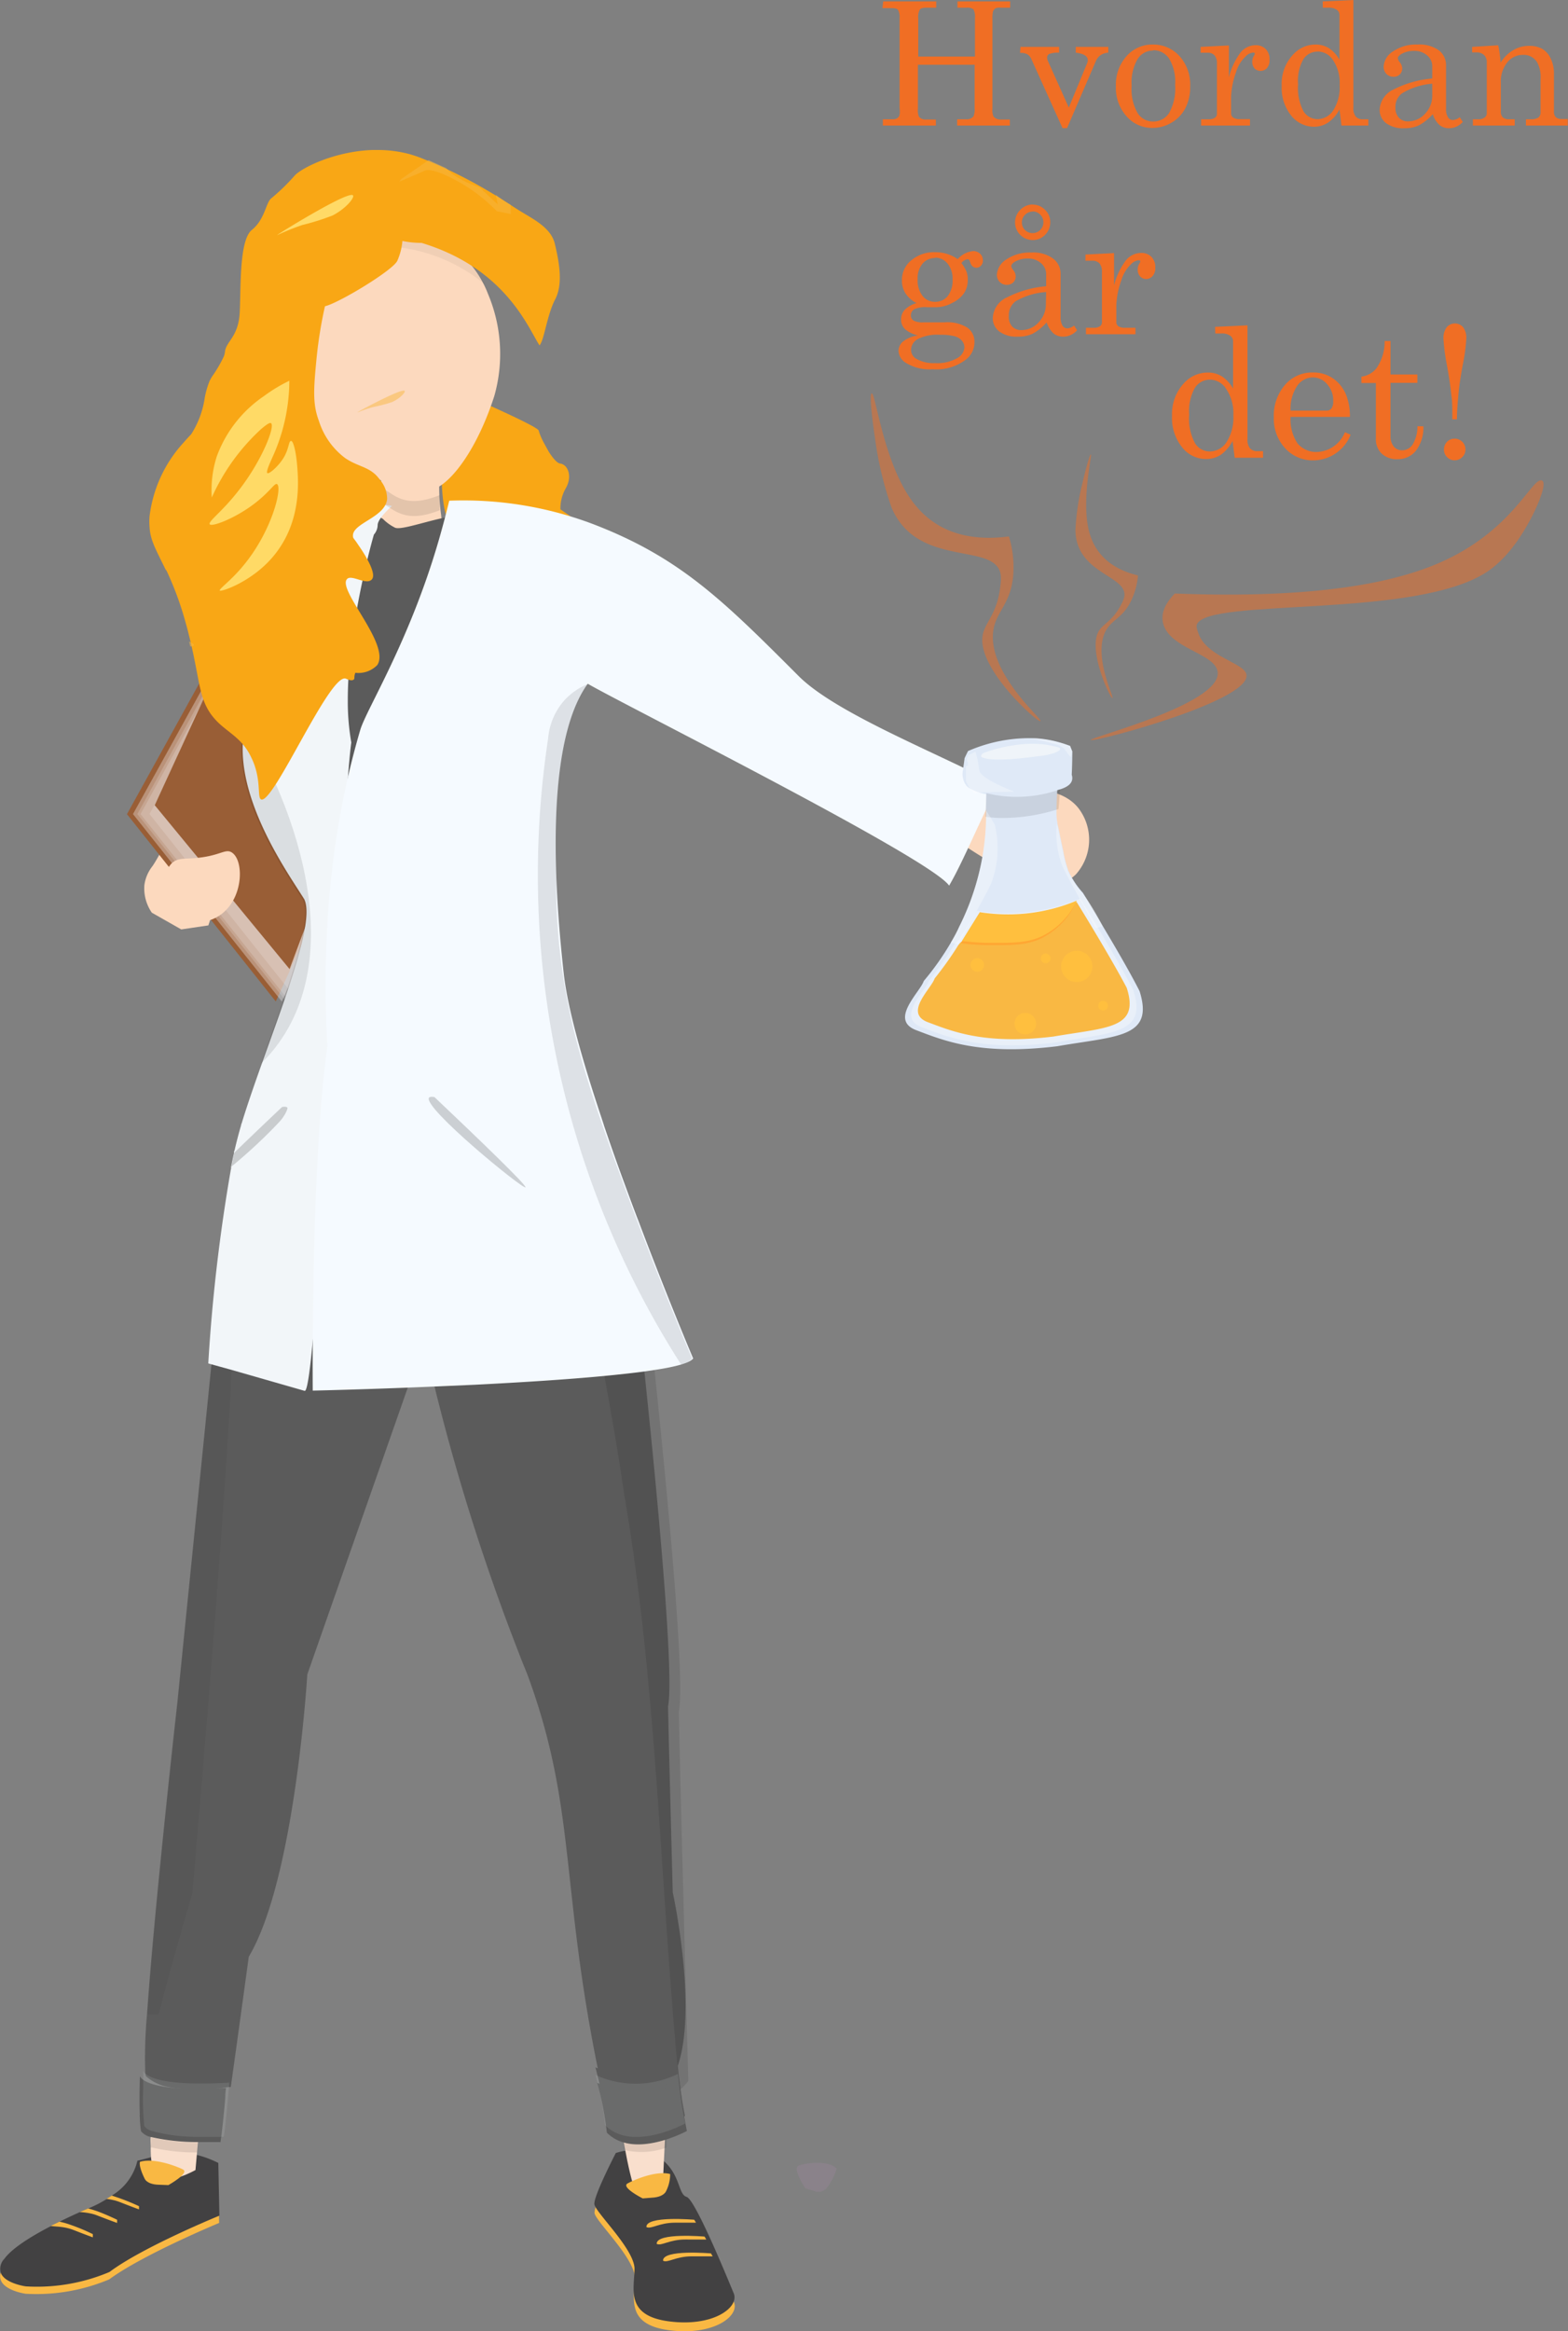 <?xml version="1.0" encoding="UTF-8" standalone="no" ?>
<svg xmlns="http://www.w3.org/2000/svg" viewBox="0 0 187.46 278.52"><rect x="0" y="0" width="187.46" height="278.52" fill="#808080" stroke="none"/><title>krysia_hvordanZasób 26</title><g id="Warstwa_2" data-name="Warstwa 2"><g id="Warstwa_2-2" data-name="Warstwa 2"><path d="M124.4,86.15c-.16.36-7.64-6.25-6.92-10.25.28-1.57,1.78-2.59,2.12-5.94a5.45,5.45,0,0,0,.05-1.21c-.5-4.13-9.89-.72-13.05-8.08a41.46,41.46,0,0,1-2-8.39c-.27-1.78-.69-5.13-.4-5.28.45-.23,1.33,7.67,4.55,12.43,2,3,5.51,5.49,11.87,4.66a12.63,12.63,0,0,1,.5,4.81c-.35,3.38-2.07,4.16-2.38,6.53C118.12,80.41,124.55,85.82,124.4,86.15Z" fill="#f06e24" opacity="0.5"/><path d="M133,83.4c-.19.19-3-5.67-1.64-8,.54-.91,1.69-1.21,2.7-3.22a3.92,3.92,0,0,0,.32-.75c.7-2.69-5.71-2.73-5.81-8.06a28.76,28.76,0,0,1,.85-5.69c.27-1.18.83-3.37,1-3.39s-1.08,5.1-.31,8.81c.49,2.33,2,4.7,5.94,5.65a8.57,8.57,0,0,1-.87,3.12c-1,2-2.24,2.12-3,3.53C130.66,78.36,133.18,83.23,133,83.4Z" fill="#f06e24" opacity="0.5"/><path d="M130.42,88.41c.44.29,20.4-5,18.48-8.11-.75-1.24-4.77-2-5.65-4.7-.17-.49-.25-.74-.16-1,1.36-3.26,26.4-.57,34.85-6.39,2.9-2,4.74-5.59,5.28-6.64.72-1.41,1.84-4.06,1.05-4.18-1.2-.18-3.53,6.07-12.14,9.83-5.41,2.37-14.7,4.35-31.68,3.69-.87.89-1.86,2.26-1.32,3.81.94,2.67,5.52,3.29,6.34,5.17C147.18,83.86,130,88.14,130.42,88.41Z" fill="#f06e24" opacity="0.5"/><path d="M145.27,39.05l3.87-.18V52.43a1.68,1.68,0,0,0,.3,1.13,1.15,1.15,0,0,0,.91.34H151v.79h-3.39l-.25-2A4.79,4.79,0,0,1,146,54.3a3.18,3.18,0,0,1-1.81.54,3.61,3.61,0,0,1-2.88-1.42,5.58,5.58,0,0,1-1.19-3.74,5.41,5.41,0,0,1,1.52-4,3.82,3.82,0,0,1,2.75-1.17,3.1,3.1,0,0,1,1.71.47,4.22,4.22,0,0,1,1.32,1.44V40.81a.84.84,0,0,0-.35-.71,1.79,1.79,0,0,0-1.07-.26h-.71Zm-.61,6.31a2.13,2.13,0,0,0-1.82,1,5.68,5.68,0,0,0-.67,3.17,6.23,6.23,0,0,0,.69,3.41,2.08,2.08,0,0,0,1.77,1,2.41,2.41,0,0,0,2-1.11,5.4,5.4,0,0,0,.82-3.23,5.13,5.13,0,0,0-.88-3.16A2.28,2.28,0,0,0,144.66,45.36Z" fill="#f06e24"/><path d="M161.39,49.81h-7.1a5.17,5.17,0,0,0,.85,3.19,2.94,2.94,0,0,0,2.32,1,3.76,3.76,0,0,0,3.33-2.36l.68.3A4.83,4.83,0,0,1,157,55a4.44,4.44,0,0,1-3.35-1.44,5.16,5.16,0,0,1-1.36-3.68,5.61,5.61,0,0,1,1.34-3.9,4.26,4.26,0,0,1,3.3-1.48,4.13,4.13,0,0,1,2.48.74A4.43,4.43,0,0,1,161,47.35,7.12,7.12,0,0,1,161.39,49.81Zm-7.1-.75h4.3a.73.73,0,0,0,.59-.26,1.45,1.45,0,0,0,.21-.89,2.87,2.87,0,0,0-.72-2,2.22,2.22,0,0,0-1.71-.82,2.3,2.3,0,0,0-1.87,1A4.91,4.91,0,0,0,154.29,49.06Z" fill="#f06e24"/><path d="M165.54,40.74h.7v4h3.21v1h-3.21v6.35a1.88,1.88,0,0,0,.4,1.27,1.28,1.28,0,0,0,1,.44,1.52,1.52,0,0,0,1.23-.67,4.12,4.12,0,0,0,.59-2.2h.71a4.54,4.54,0,0,1-.9,2.93,2.75,2.75,0,0,1-2.17,1,2.63,2.63,0,0,1-1.92-.67,2.36,2.36,0,0,1-.69-1.76V45.76h-1.73V45a2.76,2.76,0,0,0,1.8-1A5.57,5.57,0,0,0,165.54,40.74Z" fill="#f06e24"/><path d="M174.18,50.1h-.55c0-1.26,0-2.2-.11-2.83-.1-1-.28-2.26-.54-3.67a24.28,24.28,0,0,1-.41-3.1,2.16,2.16,0,0,1,.37-1.38,1.29,1.29,0,0,1,2,0,2.14,2.14,0,0,1,.36,1.37,21.22,21.22,0,0,1-.43,3.13c-.25,1.37-.42,2.5-.5,3.4S174.19,48.93,174.18,50.1Zm-.27,2.31a1.28,1.28,0,0,1,1.29,1.3,1.23,1.23,0,0,1-.38.9,1.24,1.24,0,0,1-.91.38,1.22,1.22,0,0,1-.9-.37,1.24,1.24,0,0,1-.38-.91,1.3,1.3,0,0,1,.37-.93A1.23,1.23,0,0,1,173.91,52.41Z" fill="#f06e24"/><path d="M114.46,31a2.82,2.82,0,0,1,1.87-1,1.17,1.17,0,0,1,.85.32,1.07,1.07,0,0,1,.33.79.88.88,0,0,1-.23.63.72.72,0,0,1-.53.25c-.39,0-.65-.24-.78-.71-.06-.21-.15-.31-.28-.31a1.08,1.08,0,0,0-.75.46,4.72,4.72,0,0,1,.6,1,2.67,2.67,0,0,1,.16,1,2.89,2.89,0,0,1-.42,1.56,3.59,3.59,0,0,1-1.42,1.19,4,4,0,0,1-1.9.52h-1.1a3.22,3.22,0,0,0-1.57.25.82.82,0,0,0-.39.74.7.7,0,0,0,.32.61,2.32,2.32,0,0,0,1.19.21l2.51,0a4.55,4.55,0,0,1,2.74.64,2.05,2.05,0,0,1,.84,1.74,2.6,2.6,0,0,1-1,2.05,5.81,5.81,0,0,1-4,1.18,5.42,5.42,0,0,1-3.25-.8,1.79,1.79,0,0,1-.83-1.41,1.5,1.5,0,0,1,.53-1.1,3.7,3.7,0,0,1,1.8-.74,3.53,3.53,0,0,1-1.52-.72,1.54,1.54,0,0,1-.5-1.17,1.67,1.67,0,0,1,.41-1.14,3.2,3.2,0,0,1,1.43-.83,3.54,3.54,0,0,1-1.31-1.15,2.8,2.8,0,0,1-.43-1.55A3,3,0,0,1,109,31.06a4.21,4.21,0,0,1,2.83-.93,4.6,4.6,0,0,1,2.65.82Zm-2.07,9a5.18,5.18,0,0,0-2.67.51,1.51,1.51,0,0,0-.8,1.26,1.22,1.22,0,0,0,.6,1.08,4.08,4.08,0,0,0,2.26.53,4.79,4.79,0,0,0,2.63-.58,1.59,1.59,0,0,0,.89-1.29,1.29,1.29,0,0,0-.28-.78,1.7,1.7,0,0,0-.87-.55A6.52,6.52,0,0,0,112.39,40Zm-.6-9.17a1.91,1.91,0,0,0-1.49.66,2.71,2.71,0,0,0-.59,1.87,3,3,0,0,0,.59,2,1.86,1.86,0,0,0,1.5.7,1.9,1.9,0,0,0,1.5-.68,3,3,0,0,0,.58-2,2.77,2.77,0,0,0-.59-1.88A1.91,1.91,0,0,0,111.79,30.78Z" fill="#f06e24"/><path d="M128.41,38.89l.36.57a2.23,2.23,0,0,1-1.64.76,1.79,1.79,0,0,1-1.17-.38,3.09,3.09,0,0,1-.83-1.32,6.19,6.19,0,0,1-1.69,1.36,4.12,4.12,0,0,1-1.76.34,3.43,3.43,0,0,1-2.23-.63,2,2,0,0,1-.76-1.62,2.85,2.85,0,0,1,1.74-2.46,12.5,12.5,0,0,1,4.64-1.31V32.76a1.69,1.69,0,0,0-.62-1.32,2.26,2.26,0,0,0-1.57-.55,3,3,0,0,0-1.53.37q-.45.27-.45.54a1,1,0,0,0,.24.47,1.24,1.24,0,0,1,.29.72,1,1,0,0,1-.29.75,1.06,1.06,0,0,1-.77.29,1.15,1.15,0,0,1-.85-.34,1.21,1.21,0,0,1-.34-.89A2.34,2.34,0,0,1,120.31,31a5,5,0,0,1,3-.83,4,4,0,0,1,2.6.73,2.26,2.26,0,0,1,.89,1.8v5.2a1.93,1.93,0,0,0,.22,1,.69.69,0,0,0,.58.33A1.39,1.39,0,0,0,128.41,38.89Zm-3.34-4A8.36,8.36,0,0,0,121.41,36a2.07,2.07,0,0,0-.8,1.73A1.73,1.73,0,0,0,121,39a1.45,1.45,0,0,0,1.09.44,2.79,2.79,0,0,0,2.07-.91,3.15,3.15,0,0,0,.88-2.28Zm-1.6-10.44a2,2,0,0,1,1.47.62,2,2,0,0,1,.62,1.48,2.08,2.08,0,0,1-.62,1.51,2,2,0,0,1-1.5.62A2.11,2.11,0,0,1,122,25.05,2.09,2.09,0,0,1,123.47,24.43Zm0,.83a1.26,1.26,0,0,0-.92.38,1.24,1.24,0,0,0-.38.92,1.22,1.22,0,0,0,.37.9,1.25,1.25,0,0,0,.92.37,1.29,1.29,0,0,0,.91-2.2A1.22,1.22,0,0,0,123.46,25.26Z" fill="#f06e24"/><path d="M129.77,30.41l3.42-.17v3.85a8.46,8.46,0,0,1,1.33-2.87,2.35,2.35,0,0,1,1.91-1,1.67,1.67,0,0,1,1.23.47,1.74,1.74,0,0,1,.46,1.27,1.43,1.43,0,0,1-.31,1,1,1,0,0,1-1.51.06,1.18,1.18,0,0,1-.28-.83,1.28,1.28,0,0,1,.16-.63,1.18,1.18,0,0,0,.15-.31c0-.1-.06-.16-.19-.16a1.51,1.51,0,0,0-.94.49,4.39,4.39,0,0,0-1.13,1.87,10,10,0,0,0-.61,3v2a.63.63,0,0,0,.24.53,1.45,1.45,0,0,0,.84.18h1.21v.77h-5.92v-.77h.94a1.25,1.25,0,0,0,.73-.18.57.57,0,0,0,.24-.46V32.47a1.53,1.53,0,0,0-.29-1,1.12,1.12,0,0,0-.85-.32h-.83Z" fill="#f06e24"/><path d="M105.59.17h6.34V.92h-1.17c-.41,0-.67.07-.79.22a1.78,1.78,0,0,0-.19,1.05V6.76h6.78V2.19a1.93,1.93,0,0,0-.18-1.07,1.18,1.18,0,0,0-.83-.2h-1.08V.17h6.3V.92h-1.16A1.22,1.22,0,0,0,119,1a.84.84,0,0,0-.29.38,3.89,3.89,0,0,0-.06.9V13a1.82,1.82,0,0,0,.13.93,1.13,1.13,0,0,0,.95.35h1V15h-6.3v-.75h1.08a1,1,0,0,0,.88-.36,2.34,2.34,0,0,0,.13-1V7.74h-6.78V13a2.06,2.06,0,0,0,.12.94,1,1,0,0,0,.86.34h1.17V15h-6.34v-.75h1.21a.91.91,0,0,0,.51-.13.78.78,0,0,0,.28-.38,3.58,3.58,0,0,0,0-.85V2.19a1.89,1.89,0,0,0-.18-1c-.12-.15-.39-.22-.81-.22h-1.06Z" fill="#f06e24"/><path d="M122,5.6h4.62v.69a3,3,0,0,0-1.18.16.46.46,0,0,0-.25.42,1,1,0,0,0,.1.44l2.49,5.54L130,7.48a1,1,0,0,0,.05-.28c0-.49-.48-.79-1.44-.91V5.6h3.89v.69a1.85,1.85,0,0,0-.95.32,1.67,1.67,0,0,0-.54.7l-3.44,8h-.54l-3.7-8.19a1.32,1.32,0,0,0-.48-.62,1.73,1.73,0,0,0-.9-.18Z" fill="#f06e24"/><path d="M137.86,5.32A4.21,4.21,0,0,1,141,6.69a5.05,5.05,0,0,1,1.29,3.61,5.49,5.49,0,0,1-.58,2.63,4.31,4.31,0,0,1-1.64,1.72,4.45,4.45,0,0,1-2.3.63,4,4,0,0,1-3.09-1.39,5.06,5.06,0,0,1-1.27-3.58,5.09,5.09,0,0,1,1.27-3.6A4.09,4.09,0,0,1,137.86,5.32Zm0,.72a2.19,2.19,0,0,0-1.85,1,5.66,5.66,0,0,0-.72,3.22,5.76,5.76,0,0,0,.72,3.26,2.17,2.17,0,0,0,1.85,1,2.24,2.24,0,0,0,1.9-1,6,6,0,0,0,.73-3.37A5.38,5.38,0,0,0,139.77,7,2.26,2.26,0,0,0,137.86,6Z" fill="#f06e24"/><path d="M143.54,5.6l3.38-.17v3.8a8.42,8.42,0,0,1,1.3-2.83,2.31,2.31,0,0,1,1.89-1,1.64,1.64,0,0,1,1.22.47,1.73,1.73,0,0,1,.45,1.25,1.45,1.45,0,0,1-.3,1,1,1,0,0,1-.77.35,1,1,0,0,1-.73-.3,1.17,1.17,0,0,1-.27-.81,1.22,1.22,0,0,1,.16-.62,1.37,1.37,0,0,0,.15-.31c0-.1-.07-.15-.19-.15a1.44,1.44,0,0,0-.93.48,4.2,4.2,0,0,0-1.12,1.84,10,10,0,0,0-.6,2.92v2a.61.61,0,0,0,.24.52,1.34,1.34,0,0,0,.82.19h1.2V15H143.6v-.75h.94a1.18,1.18,0,0,0,.71-.19.54.54,0,0,0,.24-.45v-6a1.46,1.46,0,0,0-.29-1,1.09,1.09,0,0,0-.84-.31h-.82Z" fill="#f06e24"/><path d="M158.13.17,161.8,0V12.85a1.6,1.6,0,0,0,.28,1.07,1.08,1.08,0,0,0,.86.33h.65V15h-3.21l-.24-1.92a4.35,4.35,0,0,1-1.33,1.54,3,3,0,0,1-1.72.52,3.47,3.47,0,0,1-2.74-1.35,5.31,5.31,0,0,1-1.12-3.54,5.1,5.1,0,0,1,1.44-3.81,3.59,3.59,0,0,1,2.61-1.12,3,3,0,0,1,1.62.45,4,4,0,0,1,1.24,1.37V1.83a.79.79,0,0,0-.32-.66,1.67,1.67,0,0,0-1-.25h-.67Zm-.58,6a2,2,0,0,0-1.72.89,5.26,5.26,0,0,0-.64,3,6,6,0,0,0,.65,3.24,2,2,0,0,0,1.68.94,2.28,2.28,0,0,0,1.87-1.05,5.15,5.15,0,0,0,.77-3.06,4.82,4.82,0,0,0-.83-3A2.15,2.15,0,0,0,157.55,6.16Z" fill="#f06e24"/><path d="M174.52,14l.36.57a2.23,2.23,0,0,1-1.62.75,1.82,1.82,0,0,1-1.15-.37,3,3,0,0,1-.82-1.31,5.88,5.88,0,0,1-1.67,1.34,4,4,0,0,1-1.74.34,3.38,3.38,0,0,1-2.19-.62,2,2,0,0,1-.75-1.6,2.82,2.82,0,0,1,1.71-2.43,12.42,12.42,0,0,1,4.58-1.29V7.92a1.66,1.66,0,0,0-.61-1.3,2.27,2.27,0,0,0-1.55-.54,3,3,0,0,0-1.51.36c-.3.18-.45.35-.45.53a1,1,0,0,0,.24.47,1.29,1.29,0,0,1,.29.71,1,1,0,0,1-.29.74,1,1,0,0,1-.76.28,1.14,1.14,0,0,1-.84-.34,1.21,1.21,0,0,1-.33-.87,2.28,2.28,0,0,1,1.11-1.81,4.85,4.85,0,0,1,2.94-.83A4,4,0,0,1,172,6a2.23,2.23,0,0,1,.88,1.78V13a1.73,1.73,0,0,0,.23,1,.66.66,0,0,0,.57.34A1.38,1.38,0,0,0,174.52,14Zm-3.29-4a8.17,8.17,0,0,0-3.61,1.15,2,2,0,0,0-.79,1.7,1.7,1.7,0,0,0,.41,1.21,1.42,1.42,0,0,0,1.07.44,2.74,2.74,0,0,0,2.05-.9,3.11,3.11,0,0,0,.87-2.25Z" fill="#f06e24"/><path d="M176,5.6l3.12-.19a15.07,15.07,0,0,1,.28,2.07A4.47,4.47,0,0,1,180.9,6a3.64,3.64,0,0,1,1.94-.52,3.1,3.1,0,0,1,1.56.37,2.6,2.6,0,0,1,1,1.16,4.1,4.1,0,0,1,.38,1.77V13.3A.94.94,0,0,0,186,14a1.12,1.12,0,0,0,.77.22h.66V15h-5v-.75H183a1.57,1.57,0,0,0,.92-.21.78.78,0,0,0,.26-.64v-4a3.67,3.67,0,0,0-.4-1.94,1.86,1.86,0,0,0-1.7-.9,2.34,2.34,0,0,0-1.89.91,3.57,3.57,0,0,0-.76,2.37V13.3a.94.94,0,0,0,.24.73,1.12,1.12,0,0,0,.77.22h.65V15h-5v-.75h.65a1.16,1.16,0,0,0,.75-.21.61.61,0,0,0,.26-.5V7.48a1.18,1.18,0,0,0-.33-.91,1.3,1.3,0,0,0-.94-.31H176Z" fill="#f06e24"/><path d="M73.65,258.29s-2.68,5.16-2.57,6.11,4.66,5.24,4.81,7.63c0,2.47-1.18,5.68,4.12,6.37s8.42-1.69,7.74-3.35-4.6-11.22-5.63-11.52-.72-2.62-2.89-4.4A6.11,6.11,0,0,0,73.65,258.29Z" fill="#f9b843"/><path d="M26.07,259.29l.13,6.29s-9.12,3.78-13.14,6.74a22.43,22.43,0,0,1-10,1.72s-4.47-.62-2.58-3.29,10.28-6.12,10.28-6.12,5.16-2.1,5.64-5.62C19,258.48,21.56,257.07,26.07,259.29Z" fill="#f9b843"/><path d="M73.62,257.23s-2.67,5.15-2.56,6.11,4.66,5.24,4.8,7.63c0,2.47-1.18,5.68,4.13,6.37s8.42-1.69,7.73-3.35-4.6-11.22-5.63-11.52-.71-2.62-2.88-4.41A6.15,6.15,0,0,0,73.62,257.23Z" fill="#424142"/><path d="M81.89,252.79s-6.33,3.48-9.56.2a39.85,39.85,0,0,0-1.15-6,11.48,11.48,0,0,0,9.86-.13A55.88,55.88,0,0,0,81.89,252.79Z" fill="#5b5b5b"/><path d="M79.59,253.75l-.33,6.78S78,263.35,76,261.8c-.87-1.74-2-9.28-2-9.28Z" fill="#f9dfcd"/><path d="M.09,271.53c.47,1.29,3,1.63,3,1.63a22.27,22.27,0,0,0,10-1.72c4-3,13.14-6.73,13.14-6.73l-.13-6.3c-4.51-2.22-7.08-.81-9.67-.27a6.61,6.61,0,0,1-3,4.13,5.52,5.52,0,0,1-.64.43,13.82,13.82,0,0,1-2,1.05l-.23.1-1,.43h0c-.65.29-1.5.68-2.44,1.15l-1,.51c-2.26,1.17-4.67,2.63-5.6,3.93A1.7,1.7,0,0,0,.09,271.53Z" fill="#424142"/><path d="M52.38,133.62c-.43,8.81-.76,17.81-1.66,26.56l-1.79,5.09L36.74,200.05s-1.47,24.47-7,33.73c-1.51,11.08-2.15,15.56-2.15,15.56l-.25,0-.35.05a19.61,19.61,0,0,1-7.18-.12h0a5.42,5.42,0,0,1-2.39-1.25c0-.08,0-.18-.05-.3a56.33,56.33,0,0,1,.21-7.11c.87-12.81,3.61-37.1,3.61-37.1L25.28,163l2.34-23.39a1.29,1.29,0,0,0,0-.19c.11-.57.22-1.12.35-1.66,0-.11,0-.22.07-.32.24-1.07.51-2.07.78-3,0-.1.06-.21.1-.32l2.89-.06,1.58,0,.83,0,4.91-.1,10.28-.22,1.62,0Z" fill="#5b5b5b"/><path d="M81,246.91c2.46-7-.57-20.83-.57-20.83-.24-9.12-.49-18.48-.56-22.23.7-3.57-1-22.62-2.83-40-.38-3.62-.76-7.16-1.12-10.47-.48-4.42-.93-8.43-1.3-11.66l-.06-.49v0c-.82-2.22-1.62-4.5-2.38-6.74l-.27-.83h-.17l-3.46.07-12,.26c-.42,8.81-.75,17.81-1.66,26.55l.51-1.45-4.46,1.09a252.67,252.67,0,0,0,11,36.38c1.26,3.3,1.1,2.7,1.68,4.32,5.47,15.34,3.7,24.48,8.13,46.31.08.38.14.69.17.83a1.56,1.56,0,0,0,.16.2,8.28,8.28,0,0,0,1.14,1.2,4.82,4.82,0,0,0,2.59,1.22,5.2,5.2,0,0,0,3.78-1.19A5.65,5.65,0,0,0,81,246.91Z" fill="#5b5b5b"/><path d="M82.29,248.63a9,9,0,0,1-.94,1,.76.76,0,0,0-.09.09l0,0-.09-1-.09-.94h0c0-.29-.06-.59-.08-.88-2.13-22.82-2.48-45.68-6.39-68.46-.67-4.69-1.51-9.37-2.35-14.06-1.79-9.94-3.58-19.88-3.89-29.85h.22l3.5-.08h.16c.76,2.24,1.56,4.52,2.38,6.74v0c.55,1.49,1.1,3,1.64,4.4,0,.15,0,.31.05.46.34,3,.72,6.41,1.11,10,.27,2.43.54,5,.81,7.54,1.84,17.61,3.64,37.3,2.92,40.94C81.31,212.94,82.29,248.63,82.29,248.63Z" opacity="0.1"/><path d="M28.08,137.42v.25q0,.72,0,1.41c-.1,4.71-.17,8.59-.21,10.87.28,1.85.18,6.89-.17,13.71-.53,10.56-1.63,25.4-2.75,39.24-.27,3.33-.54,6.61-.81,9.76-.39,4.71-.77,9.12-1.11,13,0,.19,0,.4-.05.59-.54,1.85-1.09,3.76-1.64,5.69v0c-.82,2.87-1.62,5.82-2.38,8.72h-.16l-1.18,0c.87-12.81,3.61-37.1,3.61-37.1L25.28,163l2.34-23.39a1.29,1.29,0,0,0,0-.19c.11-.57.22-1.12.35-1.66C28,137.63,28.06,137.52,28.08,137.42Z" opacity="0.05"/><path d="M82.12,254.59s-6.34,3.48-9.57.2a39.13,39.13,0,0,0-1.14-5.95,11.46,11.46,0,0,0,9.85-.13A55,55,0,0,0,82.12,254.59Z" fill="#5b5b5b"/><path d="M18.74,259.92c1.14,1.33,4.63-.66,4.63-.66l.19-2.14.11-1.2,0-.61,0-.28L18.15,254s0,.24-.07.64c0,.21,0,.45-.06.72s0,.76,0,1.18C18,257.8,18.13,259.26,18.74,259.92Z" fill="#f9dfcd"/><path d="M81.91,253.7s-6.34,3.48-9.56.2a39.85,39.85,0,0,0-1.15-6,11.48,11.48,0,0,0,9.86-.13A55.88,55.88,0,0,0,81.91,253.7Z" fill="#f5faff" opacity="0.1"/><path d="M74.51,256c.06.28.1.57.16.87a8.82,8.82,0,0,0,5-.29l0-1A9.16,9.16,0,0,1,74.51,256Z" opacity="0.1"/><path d="M16.71,252.62a1.13,1.13,0,0,0,0,.26,13.59,13.59,0,0,0,.15,1.74,2,2,0,0,0,1.16.69,24.76,24.76,0,0,0,5.65.61c1.52,0,2.7,0,2.7,0s0-.2.08-.6c.1-.78.28-2.32.48-4.66q0-.57.09-1.2c-6.93.41-9.2-.45-9.93-1-.33-.25-.36-.43-.36-.43S16.63,250.57,16.71,252.62Z" fill="#5b5b5b"/><path d="M17.25,254a1.56,1.56,0,0,0,.83.57,20.2,20.2,0,0,0,5.64.72c1.2,0,2.23,0,2.73,0h.31s.32-2.14.65-6.47c-10,.59-10.29-1.44-10.29-1.44s0,.42,0,1c0,.35,0,.75,0,1.18A31.27,31.27,0,0,0,17.25,254Z" fill="#f5faff" opacity="0.1"/><path d="M18,256.53a23.24,23.24,0,0,0,5.58.63l.11-1.2a24.15,24.15,0,0,1-5.65-.61C18.05,255.71,18,256.11,18,256.53Z" opacity="0.1"/><path d="M76.84,262.65s-2.64-1.33-1.81-1.79,3.47-1.57,5.09-1.12a4.52,4.52,0,0,1-.5,2.07s-.25.63-1.51.74Z" fill="#f9b843"/><path d="M20.13,261.06s2.58-1.44,1.74-1.87-3.54-1.42-5.14-.91c-.16.65.59,2.06.59,2.06s.27.61,1.54.67Z" fill="#f9b843"/><path d="M96.29,261.46s-1.63-2.45-.79-2.74,3.41-.7,4.54.36a7.18,7.18,0,0,1-1.19,2.31,1.31,1.31,0,0,1-1.5.37Z" fill="#ea96ea" opacity="0.1"/><path d="M83,265.2s-5.8-.51-5.72.87c.54.3,1.51-.52,3.42-.52s2.51,0,2.51,0Z" fill="#f9b843"/><path d="M12.72,262.7a10,10,0,0,1,1,.19,6.16,6.16,0,0,1,.61.2c1.73.68,2.29.87,2.29.87l0-.38a26.29,26.29,0,0,0-2.45-1l-.81-.27A5.52,5.52,0,0,1,12.72,262.7Z" fill="#f9b843"/><path d="M9.52,264.28a8.25,8.25,0,0,1,1.53.22,5.1,5.1,0,0,1,.66.22c1.73.67,2.29.86,2.29.86l0-.38s-1.1-.54-2.32-1c-.38-.13-.76-.25-1.14-.35Z" fill="#f9b843"/><path d="M6.06,265.94c.36.06.87.06,1.47.15a6,6,0,0,1,1.28.34c1.73.68,2.29.87,2.29.87l0-.38a23.11,23.11,0,0,0-2.83-1.17,8.61,8.61,0,0,0-1.17-.32Z" fill="#f9b843"/><path d="M84.23,267.21s-5.79-.51-5.72.87c.55.3,1.52-.53,3.43-.52s2.5,0,2.5,0Z" fill="#f9b843"/><path d="M85,269.22s-5.8-.51-5.73.87c.55.31,1.52-.52,3.43-.52s2.5,0,2.5,0Z" fill="#f9b843"/><path d="M38.1,63.94c-11,22.65-18.55,37.76-19.91,39.59a4.62,4.62,0,0,0-.93,2.23,5.12,5.12,0,0,0,.89,3.28l3.52,2,3.24-.48L39.67,65.67c.26-2.46.21-3.74-.13-3.83S38.78,62.47,38.1,63.94Z" fill="#fcd9be"/><polygon points="15.18 97.27 32.97 119.65 43.26 97.09 28.17 73.78 15.18 97.27" fill="#995e36"/><polygon points="15.9 97.26 33.69 119.65 43.98 97.08 28.89 73.78 15.9 97.26" fill="#f7f4f2" opacity="0.2"/><path d="M128.89,96.5c-1.37-1.66-3.36-2-5.31-2.34s-4.79-.73-6.73,1.1c-2.12,2-1.7,5.23-1.64,5.7a52.48,52.48,0,0,0,4.77,2.88c3.72,2,4.94,2.06,5.88,1.91a4.67,4.67,0,0,0,2.76-1.28A6.2,6.2,0,0,0,128.89,96.5Z" fill="#fcd9be"/><path d="M124.06,100.31l-1.3,4.53" fill="#fcd9be"/><polygon points="16.8 97.26 34.59 119.64 44.88 97.08 29.79 73.77 16.8 97.26" fill="#f7f4f2" opacity="0.2"/><polygon points="17.87 97.25 35.65 119.64 45.95 97.07 30.86 73.77 17.87 97.25" fill="#f7f4f2" opacity="0.2"/><polygon points="16.42 97.26 34.21 119.65 44.5 97.08 29.41 73.78 16.42 97.26" fill="#f7f4f2" opacity="0.2"/><polygon points="15.9 97.26 33.69 119.65 43.98 97.08 28.89 73.78 15.9 97.26" fill="#f7f4f2" opacity="0.2"/><polygon points="18.5 96.2 34.62 115.78 42.41 94.91 28.54 74.39 18.5 96.2" fill="#995e36"/><path d="M71.44,67.84,71.67,69c.23,1.15-3.78.92-5.62-.57s-9.17-4.25-11.47-5.05-1.72-9.18-1.72-9.18l4.93-6.08S64.33,51,64.4,51.44a7.54,7.54,0,0,0,.64,1.5c.17.32.36.65.55,1,.47.75,1,1.39,1.37,1.44.92.11,1.5,1.49.7,2.92A4.84,4.84,0,0,0,67,60.85s4.82,3.32,6,4.47S71.9,67.84,71.44,67.84Z" fill="#f9a715"/><path d="M59.09,47.33c-2,6.2-5.05,10.35-7.32,11.16a6.72,6.72,0,0,1-3.5.3,5.27,5.27,0,0,1-1.86-.9c-1.76-1.23-8.19-3.25-8.65-7s-3.31-17.42-.32-19.18c5.53-3.24,12.42-5.24,17-1.89a12.3,12.3,0,0,1,3.9,5.29A18.39,18.39,0,0,1,59.09,47.33Z" fill="#fcd9be"/><path d="M57,32.57a12.27,12.27,0,0,0-4.95-4.32c-3.43-1.49-7.32-.51-10.92,1.57A20,20,0,0,1,58,34,15.69,15.69,0,0,0,57,32.57Z" opacity="0.05"/><path d="M53.06,63.52l-7.5.15v-7h7a23.64,23.64,0,0,0,.18,4.87C52.8,62.27,52.92,62.91,53.06,63.52Z" fill="#fcd9be"/><path d="M42,62.29c.77-.34,3.24-.85,3.84-.24l.14.14a5.6,5.6,0,0,0,1.24.85c1.06.5,7.53-2.32,9.24-1.19,1.37.91.18,4.69-1.29,9.93-3.8,13.52-3.62,17.93-8.48,22.16-1.36,1.19-3.22,2.81-4.87,2.34-2.85-.79-3-7.13-3.16-15.63C38.41,64.49,41.23,62.63,42,62.29Z" fill="#5b5b5b"/><path d="M46.86,60.45c-1.35,1.23-1.68,1.88-1.71,2.25a1.78,1.78,0,0,1-.45,1.17S41.58,74.5,41.58,83.56A28.12,28.12,0,0,0,42,88.71c-.66,4.65-1.73,26.05-2.83,45.19-1,17.16-2,32.49-2.75,32.27l-8.75-2.51L25.28,163l-.38-.11a206.41,206.41,0,0,1,2.72-23.28,1.29,1.29,0,0,0,0-.19c.11-.57.22-1.12.35-1.66,0-.11,0-.22.07-.32.24-1.07.51-2.07.78-3,0-.1.06-.21.1-.32,2.92-9.53,9.06-23.3,7.46-26.68-2-3.24-9.72-13.86-6.66-22.14,1.83-10.86,4.84-18.87,7.6-21.75a13.16,13.16,0,0,1,3.5-2.49,9.69,9.69,0,0,1,1.92-.6A10.2,10.2,0,0,1,46.86,60.45Z" fill="#f2f6f9"/><path d="M29.22,86.46c-2.09,8.11,5.09,18,7,21.09,1.22,2.59-2.1,11.3-5,19.51C41.81,116.61,36.45,98.37,29.22,86.46Z" opacity="0.1"/><path d="M45.56,58.29v1.8a8.33,8.33,0,0,1,1,.55c1.45,1,3,1.51,6,.32v-1.8c-3,1.19-4.55.71-6-.32A8.33,8.33,0,0,0,45.56,58.29Z" opacity="0.1"/><path d="M23,110.1a4.58,4.58,0,0,0,3.84-1.2c2.26-2.05,2.29-6.13.88-7.05-.83-.53-1.43.49-4.72.69-1.06.07-1.78,0-2.42.55a3.11,3.11,0,0,0-.9,2.12C19.49,107.09,20.7,109.61,23,110.1Z" fill="#fcd9be"/><path d="M119.59,93.93c-1.26,1.08-4,8.28-6.12,11.88-2.16-3.24-38.88-21.6-43.2-24.12-3.34,4.62-4.11,13.62-3.76,23.11.14,3.83.47,7.73.88,11.45.47,4.26,2.31,10.69,4.56,17.41l.27.83c.76,2.24,1.56,4.52,2.38,6.74v0c.55,1.49,1.1,3,1.64,4.4,3.47,9.22,6.63,16.67,6.63,16.67-.37.52-2.09,1-4.66,1.38l-1.13.17c-1.43.19-3.07.37-4.85.54-4.62.44-10.17.78-15.46,1.05l-3.88.17c-8.51.38-15.5.53-15.5.53s-.16-17.56.83-31.8c.23-3.38.53-6.57.91-9.3-.86-16,1.13-28.27,3.94-37.83.73-2.48,5.87-10.54,9.38-22.65.58-2,1-3.67,1.26-4.74a43.86,43.86,0,0,1,17.1,2.76c10.48,4,15.65,9.17,24.66,18.18C100,85.29,112.21,90,119.59,93.93Z" fill="#f5faff"/><path d="M82.75,162.33a2.77,2.77,0,0,1-1.33.68A108.53,108.53,0,0,1,65.53,88.23a7.85,7.85,0,0,1,1.89-4.5,7.67,7.67,0,0,1,2.85-2c-3.34,4.62-4.11,13.62-3.76,23.11a71.1,71.1,0,0,0,.76,11.45c1.26,8.38,3.79,15.85,8.28,27.9C79.24,154.05,82.75,162.33,82.75,162.33Z" opacity="0.1"/><path d="M62.82,141.85c.19-.21-5.58-5.76-10.88-10.78-.42-.08-.58,0-.65.07C50.5,132.29,62.55,142.14,62.82,141.85Z" fill="#232323" opacity="0.2"/><path d="M33.43,134a61.88,61.88,0,0,1-5.38,5.06l-.39.32c.11-.57.22-1.12.35-1.66l.07-.07c1.17-1.14,2.46-2.37,3.77-3.62l1.87-1.77c.42-.08.58,0,.64.08S34.14,133.21,33.43,134Z" fill="#232323" opacity="0.2"/><path d="M66.38,35.75c-1,1.91-1.31,4.89-1.88,5.51-1.33-2-4-9.18-14.1-12.24a11.2,11.2,0,0,1-2.29-.23,7.52,7.52,0,0,1-.61,2.37c-.54,1.15-7,5.05-8.65,5.43a51.21,51.21,0,0,0-1,6.18c-.35,3.61-.5,5.46.27,7.5a8.87,8.87,0,0,0,3.12,4.44c1.64,1.14,3.06,1,4.2,2.64a3.44,3.44,0,0,1,.84,2.28c-.23,2.23-4.23,2.87-4.08,4.44,0,.25.13.26.61,1,.26.37,2.3,3.27,1.68,4.11s-2.45-.6-3,0c-1.21,1.27,5.22,7.81,3.62,10.27a3.12,3.12,0,0,1-2.62.93c-.19.4-.07.67-.17.78-.27.28-.88-.05-1-.09-1.93-.57-8.55,14.83-10.07,14.45-.57-.14.09-2.38-1.2-5-1-2.16-2.53-2.86-3.84-4.08-2.5-2.34-2.16-4.56-3.5-10.06l-.15-.61h0c-.12-.5-.26-1-.42-1.57a38.46,38.46,0,0,0-2.22-6L19.77,68c-.15-.32-.3-.62-.44-.9s-.24-.5-.36-.74-.09-.18-.13-.27c-.2-.42-.38-.8-.52-1.18-.05-.12-.09-.24-.13-.36a5.82,5.82,0,0,1-.31-1.6,7.94,7.94,0,0,1,0-1.28A15.87,15.87,0,0,1,22,52.82c.29-.34.58-.65.85-.93a11,11,0,0,0,1.63-4.38,10.28,10.28,0,0,1,.58-2c.09-.18.19-.35.29-.52a15.58,15.58,0,0,0,1.41-2.41,2.41,2.41,0,0,0,.14-.59c.15-1.22,1.61-1.75,1.76-4.66s-.08-8.64,1.45-9.86,1.68-3.22,2.29-3.75A24.19,24.19,0,0,0,35.21,21c.8-.92,4.75-2.92,9.32-3.08h.59a14.62,14.62,0,0,1,3.9.51c.44.13.87.27,1.3.44a56.91,56.91,0,0,1,8,3.92c1.81,1.06,3.05,1.93,3.81,2.39,1.6,1,3.74,2,4.2,3.94S67.38,33.84,66.38,35.75Z" fill="#f9a715"/><path d="M42.19,23.33c.26.24-.82,1.59-2.42,2.41a28.24,28.24,0,0,1-3.62,1.14c-2,.68-3,1.24-3,1.19S41.57,22.79,42.19,23.33Z" fill="#ffda66"/><path d="M48.37,46.69c.16.15-.52.91-1.51,1.35a18.5,18.5,0,0,1-2.24.59c-1.26.35-1.86.66-1.89.63S48,46.37,48.37,46.69Z" fill="#f9b843" opacity="0.5"/><path d="M61.07,25.57l-1.68-.34a19.77,19.77,0,0,0-4.93-3.71c-3.08-1.67-3.74-1.1-3.74-1.1l-3,1.3.29-.36,3.24-2.23h0l2.08.95c.24.22.46.44.65.64a11.33,11.33,0,0,0,3.33,1.64c.82.79,2.2,2.07,2.2,2.07l-.24-1.16a13.92,13.92,0,0,0,1.78,1.2Z" fill="#f9b843" opacity="0.5"/><path d="M22.74,77.24l-.15-.61C23.24,76.94,23.45,77.18,22.74,77.24Z" fill="#f9b843" opacity="0.5"/><path d="M31.56,47.32a14.89,14.89,0,0,0-5.64,7.2,13.14,13.14,0,0,0-.6,4.92,24.84,24.84,0,0,1,5.88-8.16c.85-.73,1.09-.79,1.2-.72.53.36-1.1,4.5-3.84,8-2,2.6-3.72,3.74-3.48,4.08s3.07-.71,5.4-2.52c1.84-1.42,2.34-2.44,2.64-2.28.67.36-.62,5.84-4.32,10.08-1.41,1.63-2.65,2.46-2.52,2.64s3.92-1.06,6.48-4.2c3.32-4.05,2.92-8.88,2.76-10.8-.11-1.38-.42-2.88-.72-2.88s-.23.86-.84,1.92-1.8,2.09-2,1.92.43-1.46.84-2.4a22.14,22.14,0,0,0,1.79-8.63A18.69,18.69,0,0,0,31.56,47.32Z" fill="#ffda66"/><path d="M120.42,94.61l-2.58,10.75-1.38,5.79-.84-.2-.92-.22a30.34,30.34,0,0,0,2.81-8.52,31,31,0,0,0,.42-5.38l0-.83V94.76Z" fill="#fff" opacity="0.3"/><path d="M128.13,92.56c.62,2-3.22,2.2-7.18,2.43-3.27.05-3.67-.17-4.91-.74a1.6,1.6,0,0,1-.53-.42,2.29,2.29,0,0,1-.38-1.84c.06-.47.13-.94.19-1.41.13-.28.27-.57.41-.85a18.33,18.33,0,0,1,8.2-1.52,13.51,13.51,0,0,1,3,.56c.34.1.66.22,1,.34l.27.66,0,.07S128.19,91.43,128.13,92.56Z" fill="#dfe9f7"/><path d="M126.38,125c-9.27,1.13-13.56-.68-16.84-1.92s.45-4.52.9-5.88a32.42,32.42,0,0,0,3.23-4.57c.35-.59.7-1.22,1-1.89a30.34,30.34,0,0,0,2.81-8.52,31,31,0,0,0,.42-5.38l0-.83V94.76l2.52-.15,6-.36s-.11,1-.11,3a5.61,5.61,0,0,0,.1,1c0,.22.09.46.14.71,0,0,0,0,0,0,.21,1.06.41,2,.57,2.72a13.75,13.75,0,0,0,.61,2.35,9.92,9.92,0,0,0,1.73,2.63c.62,1,1.48,2.41,2.39,4,1.54,2.57,3.26,5.53,4.39,7.75C138,124,133.61,123.75,126.38,125Z" fill="#dfe9f7"/><path d="M135.49,118.29c-1.68-3.29-4.74-8.33-6.34-10.94a22.81,22.81,0,0,1-6.48,1.65,23.08,23.08,0,0,1-5.88-.18c-.72,1.17-1.45,2.34-2.18,3.51a2.63,2.63,0,0,0-.42.4,4,4,0,0,0-.28.43,43.51,43.51,0,0,1-2.84,4c-.43,1.28-4,4.39-.86,5.57s7.18,2.89,16,1.82C133,123.33,137.2,123.54,135.49,118.29Z" fill="#fff" opacity="0.3"/><path d="M125.94,123.84c-8.24,1-12.06-.61-15-1.71s.4-4,.8-5.23a41.17,41.17,0,0,0,2.66-3.71,3.92,3.92,0,0,1,.27-.4c1.42-1.75,4.63-.59,7.23-.83,1.69-.16,4.07-1,6.8-4.22,1.51,2.45,4.37,7.18,6,10.27C136.29,122.93,132.37,122.73,125.94,123.84Z" fill="#f9b843"/><path d="M117.28,90.37s.45.85,6.64,0c2.31-.2,3.34-.89,2.58-1.09s-3.12-.93-7.44.2C117.42,90,117.42,89.93,117.28,90.37Z" fill="#eff4f9"/><path d="M116.69,94.72h0s0,0,0,.07l0,.08a1.66,1.66,0,0,1-.51-.44.64.64,0,0,1-.19-.18,1.76,1.76,0,0,1-.19-.3,3.44,3.44,0,0,1-.32-.64l0-1.77.24-.06v-.37a.58.58,0,0,1-.13-.4.55.55,0,0,1,.12-.32v-.16a3.31,3.31,0,0,1,.36-.14,3,3,0,0,1,.57-.29.35.35,0,0,1,0,.07,2,2,0,0,1,.08.29,9.86,9.86,0,0,1,.24,1.06c.07.44.11.75.12.81.07.46.86,1.23,4.18,2.55C118.05,94.65,116.7,94.69,116.69,94.72Z" fill="#fff" opacity="0.3"/><path d="M126.55,96.66a22.23,22.23,0,0,1-6.75,1.07,13.52,13.52,0,0,1-2-.15l.13-2.82h0a14.72,14.72,0,0,0,4.18.43,15.27,15.27,0,0,0,4.63-.89Z" opacity="0.1"/><path d="M128.17,89.77a2.83,2.83,0,0,1-.16.67c-.15-.14-.26-.29-.38-.42s0-.07-.06-.1l-.1-.13-.27-.37a2.74,2.74,0,0,0-1.2-.56c-.19,0-.39-.11-.64-.16-.53-.14-1.19-.28-2-.46l.59,0a13.51,13.51,0,0,1,3,.56c.34.1.66.22,1,.34Z" fill="#fff" opacity="0.3"/><path d="M114.88,112.69a27.27,27.27,0,0,0,3.13.23c2.66,0,4.58.08,6.44-.79a9,9,0,0,0,4.16-4.26A21.08,21.08,0,0,1,117,109.25Z" fill="#ffa733"/><path d="M115,112.42a27.64,27.64,0,0,0,3.13.22c2.66,0,4.58.08,6.44-.79a8.94,8.94,0,0,0,4.16-4.25,21.31,21.31,0,0,1-6.08,1.54,21.71,21.71,0,0,1-5.51-.16Z" fill="#ffbf3e"/><circle cx="128.73" cy="115.46" r="1.87" fill="#ffbf3e"/><circle cx="116.84" cy="115.29" r="0.81" fill="#ffbf3e"/><path d="M118.92,98.49a11.82,11.82,0,0,1-.34,6.84c-.29.76-1.18,2.38-3,5.62-.43.79-.78,1.44-1,1.88l-.92-.21c.35-.59.7-1.22,1-1.89a30.34,30.34,0,0,0,2.81-8.52,31,31,0,0,0,.42-5.38C118.25,97.38,118.59,97.94,118.92,98.49Z" fill="#fff" opacity="0.3"/><path d="M131.82,110.69l-.85.19c-.25-.44-.6-1.09-1-1.87-1.78-3.25-2.67-4.87-3-5.63a11,11,0,0,1-.61-5.08c0,.24.1.48.14.71,0,0,0,0,0,0,.21,1.06.41,2,.57,2.72a13.75,13.75,0,0,0,.61,2.35,9.92,9.92,0,0,0,1.73,2.63A19.79,19.79,0,0,1,131.82,110.69Z" fill="#fff" opacity="0.3"/><circle cx="125.01" cy="114.5" r="0.58" fill="#ffbf3e"/><circle cx="131.88" cy="120.15" r="0.58" fill="#ffbf3e"/><circle cx="122.58" cy="122.3" r="1.29" fill="#ffbf3e"/></g></g></svg>